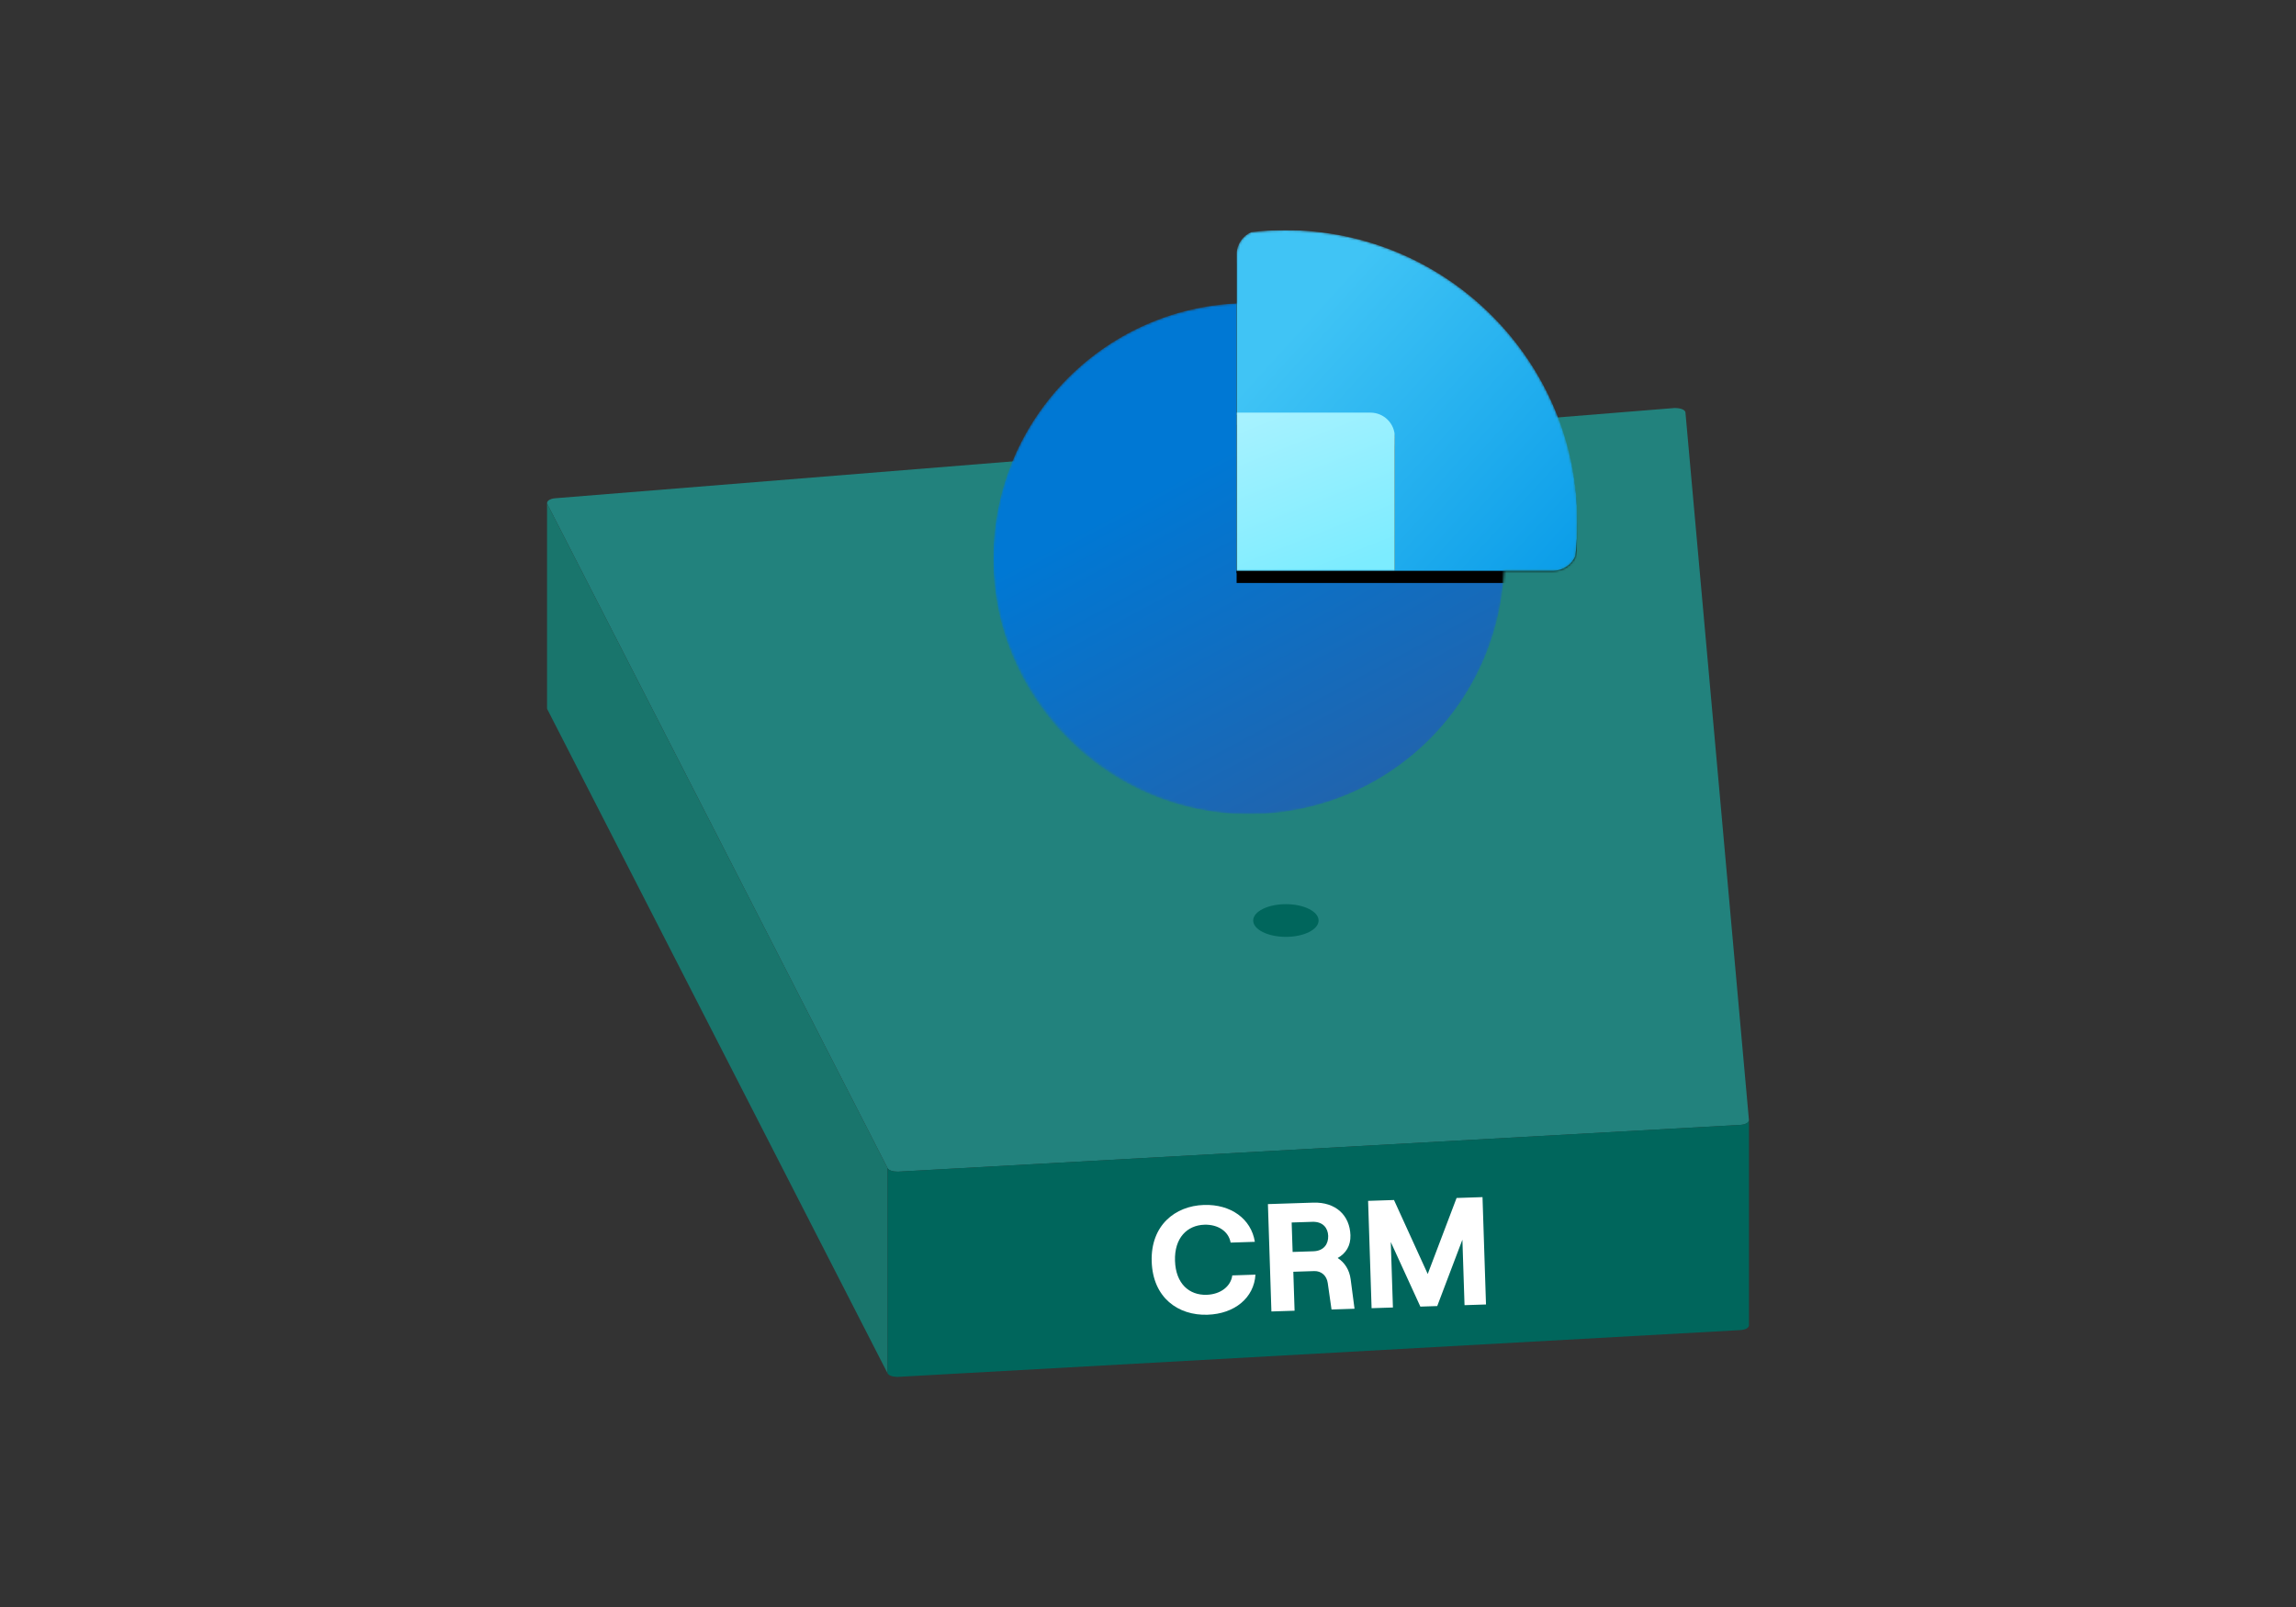 <?xml version="1.0" encoding="UTF-8"?><svg id="Laag_2" xmlns="http://www.w3.org/2000/svg" xmlns:xlink="http://www.w3.org/1999/xlink" viewBox="0 0 1000 700"><rect x="0" y="0" width="1000" height="700" fill="#333333" stroke="none"/><defs><style>.cls-1{clip-path:url(#clippath);}.cls-2{fill:none;}.cls-2,.cls-3,.cls-4,.cls-5,.cls-6,.cls-7,.cls-8,.cls-9,.cls-10,.cls-11{stroke-width:0px;}.cls-12{mask:url(#mask);}.cls-3{fill:url(#Naamloos_verloop_17);}.cls-4{fill:url(#Naamloos_verloop_19);}.cls-5{fill:url(#Naamloos_verloop_17-2);}.cls-13{isolation:isolate;}.cls-14{mask:url(#mask-1);}.cls-7{fill:#19756c;}.cls-8{fill:#22827d;}.cls-9{fill:#fff;}.cls-10{fill:#00665c;}.cls-11{fill:url(#Naamloos_verloop_18);fill-rule:evenodd;}</style><clipPath id="clippath"><rect class="cls-2" x="432.6" y="100.24" width="254.4" height="254.4"/></clipPath><linearGradient id="Naamloos_verloop_17" x1="539.27" y1="10071.97" x2="568.47" y2="9998.25" gradientTransform="translate(0 10254) scale(1 -1)" gradientUnits="userSpaceOnUse"><stop offset="0" stop-color="#a7f2ff"/><stop offset="1" stop-color="#7cecff"/></linearGradient><mask id="mask" x="432.6" y="100.24" width="254.4" height="254.4" maskUnits="userSpaceOnUse"><g id="mask0"><path class="cls-3" d="m686.15,242.2c.56-4.84.85-9.77.85-14.76,0-70.25-56.95-127.2-127.2-127.2-4.99,0-9.92.29-14.76.85-3.79,1.62-6.44,5.37-6.44,9.75v21.32c-59.01,2.77-106,51.48-106,111.17s49.83,111.3,111.3,111.3,108.41-46.99,111.17-106h21.32c4.38,0,8.14-2.65,9.75-6.44Z"/></g></mask><linearGradient id="Naamloos_verloop_19" x1="522.25" y1="10051.08" x2="596.63" y2="9912.21" gradientTransform="translate(0 10254) scale(1 -1)" gradientUnits="userSpaceOnUse"><stop offset="0" stop-color="#0078d4"/><stop offset="1" stop-color="#2064ae"/></linearGradient><linearGradient id="Naamloos_verloop_18" x1="553.33" y1="10098.07" x2="694.27" y2="9970.26" gradientTransform="translate(0 10254) scale(1 -1)" gradientUnits="userSpaceOnUse"><stop offset="0" stop-color="#40c4f5"/><stop offset="1" stop-color="#0095e6"/></linearGradient><mask id="mask-1" x="538.6" y="100.24" width="148.4" height="153.7" maskUnits="userSpaceOnUse"><g id="mask1"><path class="cls-11" d="m686.15,242.2c.56-4.84.85-9.77.85-14.76,0-70.25-56.95-127.2-127.2-127.2-4.99,0-9.92.29-14.76.85-3.79,1.62-6.44,5.37-6.44,9.75v137.8h137.8c4.38,0,8.14-2.65,9.75-6.44Z"/></g></mask><linearGradient id="Naamloos_verloop_17-2" x1="555.99" y1="10078.6" x2="585.19" y2="10004.88" xlink:href="#Naamloos_verloop_17"/></defs><g id="Laag_1-2"><path class="cls-8" d="m734.08,179.68l27.65,308.17c.1,1.09-1.5,2.03-3.66,2.15l-367.02,20.38c-2.33,0-3.99-.61-4.47-1.54L238.4,219.6c-.6-1.18.95-2.36,3.35-2.56l487.55-39.31c2.83-.03,4.68.83,4.79,1.95h-.01Z"/><path class="cls-7" d="m238.4,219.59c-.08-.18-.14-.34-.14-.52v89.4c0,.16.04.34.14.52l148.18,289.24v-89.4L238.4,219.59h0Z"/><path class="cls-10" d="m758.06,489.98l-367.02,20.38c-2.33,0-3.99-.61-4.47-1.54v89.4c.48.93,2.14,1.55,4.47,1.54l367.02-20.38c2.1-.12,3.68-1.01,3.68-2.06v-89.4c0,1.05-1.57,1.93-3.68,2.06Z"/><path class="cls-10" d="m560.06,393.85c7.85,0,14.24,3.19,14.24,7.12s-6.37,7.12-14.24,7.12-14.24-3.19-14.24-7.12,6.37-7.12,14.24-7.12Z"/><g class="cls-13"><g class="cls-13"><path class="cls-9" d="m501.61,549.55c-.51-15.76,10.18-24.27,22.74-24.68,11.69-.38,20.59,6.02,22.19,16.06l-10.56.34c-.83-4.86-5.47-7.98-11.42-7.79-7.48.24-13.12,5.71-12.8,15.73.33,10.02,6.24,15.04,13.79,14.8,6.01-.2,10.52-3.62,11.16-8.45l10.09-.33c-.61,10.05-9.01,17.08-20.9,17.46-12.76.41-23.78-7.39-24.29-23.15Z"/><path class="cls-9" d="m552.22,524.5l19.71-.64c9.95-.32,15.96,5.63,16.24,14.18.15,4.68-2.02,7.96-5.56,9.94,3.07,1.97,5.12,5.18,5.65,9.25l1.69,12.85-10.02.33-1.64-11.51c-.44-3.2-2.78-5.33-5.92-5.22l-9.08.29.55,16.97-10.09.33-1.52-46.76Zm19.79,20.55c4.67-.15,6.58-3.29,6.47-6.7-.11-3.34-2.21-6.28-6.89-6.13l-9.02.29.42,12.83,9.02-.29Z"/><path class="cls-9" d="m595.85,523.09l11.29-.37,14.69,32.22,12.57-33.11,11.29-.37,1.52,46.76-9.35.3-.93-28.52-10.96,28.91-7.35.24-12.88-28.13.93,28.52-9.29.3-1.52-46.76Z"/></g></g><g class="cls-1"><g class="cls-12"><circle class="cls-4" cx="543.9" cy="243.34" r="111.3"/><path class="cls-6" d="m686.15,247.5c.56-4.84.85-9.77.85-14.76,0-70.25-56.95-127.2-127.2-127.2-4.99,0-9.92.29-14.76.85-3.79,1.62-6.44,5.37-6.44,9.75v137.8h137.8c4.38,0,8.14-2.65,9.75-6.44Z"/><path class="cls-6" d="m686.15,243.21c.56-4.84.85-9.77.85-14.76,0-70.25-56.95-127.2-127.2-127.2-4.99,0-9.92.29-14.76.85-3.79,1.62-6.44,5.37-6.44,9.75v137.8h137.8c4.38,0,8.14-2.65,9.75-6.44Z"/><path class="cls-11" d="m686.15,242.2c.56-4.84.85-9.77.85-14.76,0-70.25-56.95-127.2-127.2-127.2-4.99,0-9.92.29-14.76.85-3.79,1.62-6.44,5.37-6.44,9.75v137.8h137.8c4.38,0,8.14-2.65,9.75-6.44Z"/><g class="cls-14"><path class="cls-6" d="m538.6,185.04h58.3c5.85,0,10.6,4.75,10.6,10.6v58.3h-68.9v-68.9Z"/><path class="cls-6" d="m538.6,180.75h58.3c5.85,0,10.6,4.75,10.6,10.6v58.3h-68.9v-68.9Z"/><path class="cls-5" d="m538.6,179.74h58.3c5.85,0,10.6,4.75,10.6,10.6v58.3h-68.9v-68.9Z"/></g></g></g><rect class="cls-2" width="1000" height="700"/></g></svg>